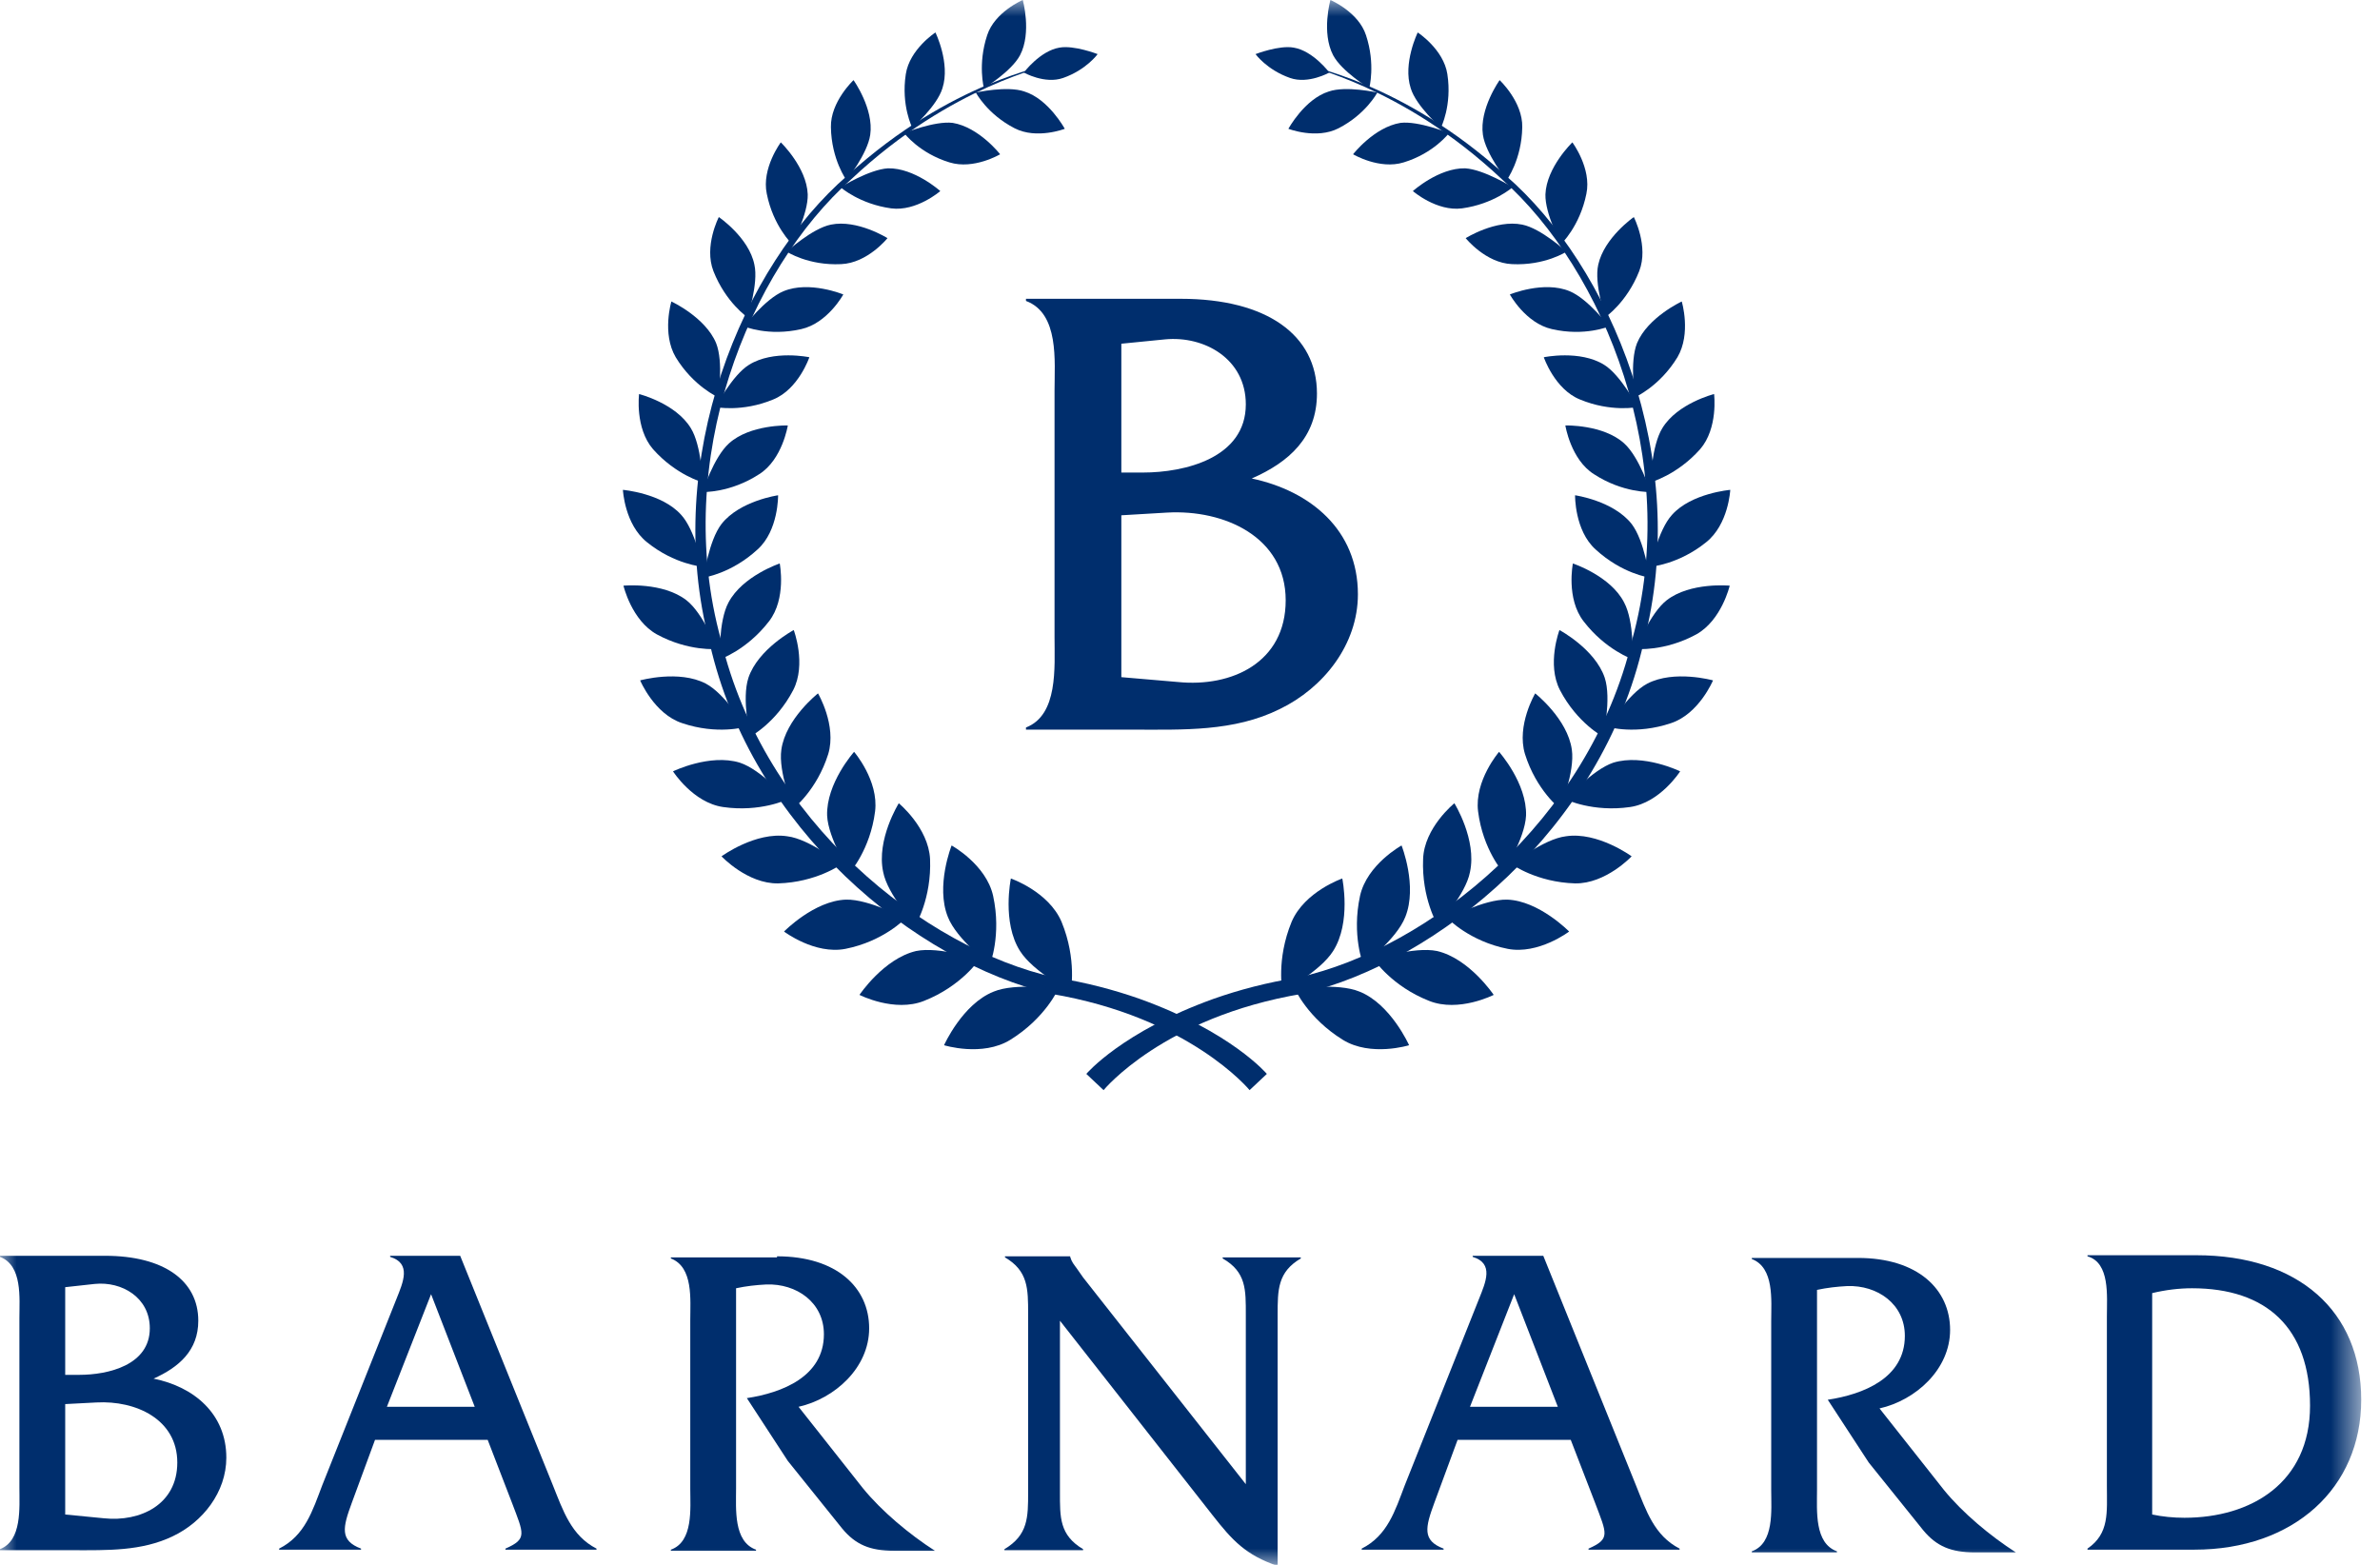 <svg width="73" height="48" viewBox="0 0 73 48" fill="none" xmlns="http://www.w3.org/2000/svg">
<g clip-path="url(#clip0_17008_412121)">
<mask id="mask0_17008_412121" style="mask-type:luminance" maskUnits="userSpaceOnUse" x="0" y="0" width="73" height="48">
<path d="M72.425 0H0V48H72.425V0Z" fill="white"/>
</mask>
<g mask="url(#mask0_17008_412121)">
<path d="M2 42.172V39.483L2.909 39.383C3.735 39.3 4.595 39.798 4.595 40.744C4.595 41.873 3.322 42.172 2.43 42.172H2ZM0.595 45.626C0.595 46.257 0.678 47.253 0 47.519V47.552H2.248C3.272 47.552 4.347 47.585 5.305 47.12C6.214 46.688 6.942 45.775 6.942 44.712C6.942 43.368 5.95 42.538 4.71 42.288C5.487 41.94 6.082 41.425 6.082 40.512C6.082 39.283 5.024 38.52 3.223 38.52H0V38.553C0.694 38.818 0.595 39.815 0.595 40.429V45.626ZM2 46.456V43.069L2.958 43.019C4.165 42.953 5.438 43.534 5.438 44.862C5.438 46.157 4.297 46.688 3.19 46.572L2 46.456Z" fill="#002E6D"/>
<path d="M14.958 44.165L15.701 46.091C16.065 47.054 16.181 47.203 15.503 47.502V47.535H18.296V47.502C17.52 47.103 17.272 46.34 16.958 45.559L14.115 38.52H11.966V38.553C12.627 38.752 12.363 39.333 12.165 39.831L9.884 45.559C9.586 46.34 9.355 47.103 8.562 47.502V47.535H11.074V47.502C10.413 47.253 10.512 46.854 10.793 46.091L11.503 44.165H14.958ZM14.561 43.152H11.867L13.222 39.698L14.561 43.152Z" fill="#002E6D"/>
<path d="M23.833 38.536C25.668 38.536 26.659 39.499 26.659 40.744C26.659 41.956 25.602 42.903 24.494 43.152L26.461 45.642C27.04 46.356 27.899 47.07 28.676 47.568H27.42C26.692 47.568 26.246 47.386 25.833 46.888L24.164 44.812L22.908 42.886C23.998 42.72 25.271 42.222 25.271 40.927C25.271 39.947 24.428 39.366 23.503 39.4C23.189 39.416 22.891 39.449 22.577 39.516V45.659C22.577 46.29 22.494 47.286 23.189 47.535V47.568H20.577V47.535C21.271 47.286 21.172 46.273 21.172 45.659V40.495C21.172 39.864 21.271 38.868 20.577 38.602V38.569H23.833V38.536Z" fill="#002E6D"/>
<path d="M32.511 45.775C32.511 46.539 32.494 47.087 33.221 47.519V47.552H30.808V47.519C31.535 47.087 31.535 46.539 31.535 45.775V40.296C31.535 39.532 31.535 38.984 30.825 38.569V38.536H32.825V38.553C32.874 38.719 32.94 38.785 33.023 38.901L33.221 39.184L38.212 45.526V40.329C38.212 39.566 38.229 39.018 37.502 38.602V38.569H39.898V38.602C39.188 39.018 39.188 39.566 39.188 40.329V48.033C38.212 47.701 37.799 47.253 37.188 46.472L32.511 40.512V45.775Z" fill="#002E6D"/>
<path d="M48.178 44.165L48.922 46.091C49.286 47.054 49.401 47.203 48.724 47.502V47.535H51.517V47.502C50.74 47.103 50.492 46.34 50.178 45.559L47.336 38.52H45.17V38.553C45.831 38.752 45.567 39.333 45.369 39.831L43.088 45.559C42.79 46.34 42.559 47.103 41.766 47.502V47.535H44.278V47.502C43.617 47.253 43.716 46.854 43.997 46.091L44.708 44.165H48.178ZM47.782 43.152H45.088L46.443 39.698L47.782 43.152Z" fill="#002E6D"/>
<path d="M56.988 38.586C58.822 38.586 59.814 39.549 59.814 40.794C59.814 42.006 58.756 42.953 57.649 43.202L59.616 45.692C60.194 46.406 61.054 47.12 61.831 47.618H60.574C59.847 47.618 59.401 47.435 58.988 46.937L57.319 44.862L56.062 42.936C57.153 42.77 58.426 42.272 58.426 40.977C58.426 39.997 57.583 39.416 56.657 39.449C56.343 39.466 56.046 39.499 55.732 39.566V45.709C55.732 46.34 55.649 47.336 56.343 47.585V47.618H53.732V47.585C54.426 47.336 54.327 46.323 54.327 45.709V40.512C54.327 39.881 54.426 38.885 53.732 38.619V38.586H56.988Z" fill="#002E6D"/>
<path d="M64.623 45.576C64.623 46.389 64.706 47.037 64.028 47.502V47.535H67.301C70.359 47.535 72.424 45.642 72.424 42.936C72.424 40.213 70.49 38.503 67.367 38.503H64.028V38.536C64.722 38.735 64.623 39.748 64.623 40.379V45.576ZM66.012 39.665C66.425 39.566 66.838 39.516 67.235 39.516C69.516 39.516 70.854 40.728 70.854 43.119C70.854 45.493 69.037 46.556 67.003 46.556C66.656 46.556 66.326 46.522 66.012 46.456V39.665Z" fill="#002E6D"/>
<path d="M34.394 14.478V10.543L35.733 10.41C36.94 10.294 38.212 11.008 38.212 12.403C38.212 14.046 36.344 14.495 35.055 14.495H34.394V14.478ZM32.345 19.542C32.345 20.472 32.46 21.933 31.469 22.315V22.381H34.774C36.278 22.381 37.849 22.448 39.253 21.75C40.592 21.103 41.65 19.774 41.65 18.23C41.65 16.255 40.195 15.059 38.394 14.677C39.534 14.179 40.394 13.415 40.394 12.071C40.394 10.277 38.857 9.165 36.212 9.165H31.469V9.231C32.493 9.613 32.345 11.074 32.345 11.988V19.542ZM34.394 20.771V15.806L35.799 15.723C37.551 15.624 39.435 16.47 39.435 18.413C39.435 20.322 37.782 21.086 36.13 20.92L34.394 20.771Z" fill="#002E6D"/>
<path d="M38.328 33.439C38.328 33.439 36.493 31.197 32.229 30.483C28.081 29.504 23.056 25.436 21.767 19.724C20.28 14.063 22.792 8.152 25.998 5.379C29.188 2.474 32.18 2.025 32.114 1.976C32.18 2.059 29.221 2.573 26.114 5.495C22.974 8.285 20.594 14.113 22.114 19.625C23.436 25.187 28.345 29.089 32.361 29.985C33.32 30.135 34.179 30.367 34.94 30.633C37.766 31.646 38.857 32.941 38.857 32.941L38.328 33.439Z" fill="#002E6D"/>
<path d="M33.849 33.439C33.849 33.439 35.683 31.197 39.947 30.483C44.096 29.504 49.12 25.436 50.41 19.724C51.897 14.063 49.385 8.152 46.178 5.379C42.989 2.474 39.997 2.025 40.063 1.976C39.997 2.059 42.956 2.573 46.063 5.495C49.203 8.285 51.583 14.113 50.062 19.625C48.74 25.187 43.831 29.089 39.815 29.985C38.857 30.135 37.997 30.367 37.237 30.633C34.411 31.646 33.32 32.941 33.32 32.941L33.849 33.439Z" fill="#002E6D"/>
<path d="M31.006 26.947C31.006 26.947 32.163 27.346 32.56 28.276C33.039 29.438 32.841 30.417 32.841 30.417C32.841 30.417 31.684 29.803 31.287 29.172C30.725 28.292 31.006 26.947 31.006 26.947Z" fill="#002E6D"/>
<path d="M28.956 32.061C28.956 32.061 30.13 32.426 30.989 31.895C32.064 31.231 32.46 30.334 32.46 30.334C32.46 30.334 31.155 30.135 30.477 30.417C29.518 30.799 28.956 32.061 28.956 32.061Z" fill="#002E6D"/>
<path d="M29.188 25.934C29.188 25.934 30.246 26.515 30.461 27.478C30.725 28.69 30.362 29.587 30.362 29.587C30.362 29.587 29.337 28.806 29.073 28.126C28.692 27.179 29.188 25.934 29.188 25.934Z" fill="#002E6D"/>
<path d="M26.362 30.517C26.362 30.517 27.436 31.065 28.345 30.7C29.486 30.251 30.031 29.438 30.031 29.438C30.031 29.438 28.808 29.023 28.097 29.172C27.106 29.405 26.362 30.517 26.362 30.517Z" fill="#002E6D"/>
<path d="M27.568 24.639C27.568 24.639 28.477 25.386 28.527 26.349C28.577 27.561 28.081 28.375 28.081 28.375C28.081 28.375 27.221 27.445 27.089 26.748C26.874 25.752 27.568 24.639 27.568 24.639Z" fill="#002E6D"/>
<path d="M24.048 28.574C24.048 28.574 24.99 29.288 25.932 29.105C27.105 28.873 27.767 28.176 27.767 28.176C27.767 28.176 26.659 27.578 25.949 27.595C24.973 27.628 24.048 28.574 24.048 28.574Z" fill="#002E6D"/>
<path d="M26.197 23.062C26.197 23.062 26.957 23.942 26.841 24.888C26.692 26.067 26.064 26.765 26.064 26.765C26.064 26.765 25.403 25.718 25.37 25.021C25.337 24.025 26.197 23.062 26.197 23.062Z" fill="#002E6D"/>
<path d="M22.131 26.267C22.131 26.267 22.924 27.113 23.866 27.097C25.04 27.064 25.8 26.516 25.8 26.516C25.8 26.516 24.841 25.735 24.147 25.652C23.172 25.503 22.131 26.267 22.131 26.267Z" fill="#002E6D"/>
<path d="M25.09 21.269C25.09 21.269 25.668 22.248 25.404 23.128C25.056 24.241 24.329 24.805 24.329 24.805C24.329 24.805 23.866 23.676 23.966 22.995C24.098 22.049 25.09 21.269 25.09 21.269Z" fill="#002E6D"/>
<path d="M20.643 23.66C20.643 23.66 21.255 24.622 22.18 24.755C23.32 24.921 24.147 24.523 24.147 24.523C24.147 24.523 23.354 23.61 22.692 23.394C21.767 23.111 20.643 23.66 20.643 23.66Z" fill="#002E6D"/>
<path d="M24.346 19.326C24.346 19.326 24.742 20.372 24.329 21.169C23.8 22.182 23.007 22.597 23.007 22.597C23.007 22.597 22.742 21.435 22.957 20.787C23.255 19.907 24.346 19.326 24.346 19.326Z" fill="#002E6D"/>
<path d="M19.635 20.87C19.635 20.87 20.064 21.9 20.924 22.182C21.998 22.547 22.858 22.298 22.858 22.298C22.858 22.298 22.246 21.286 21.651 20.97C20.825 20.538 19.635 20.87 19.635 20.87Z" fill="#002E6D"/>
<path d="M23.916 17.284C23.916 17.284 24.13 18.363 23.585 19.061C22.907 19.941 22.081 20.223 22.081 20.223C22.081 20.223 22.031 19.061 22.345 18.48C22.775 17.666 23.916 17.284 23.916 17.284Z" fill="#002E6D"/>
<path d="M19.123 17.965C19.123 17.965 19.37 19.027 20.147 19.459C21.122 19.99 21.998 19.907 21.998 19.907C21.998 19.907 21.569 18.811 21.056 18.413C20.329 17.848 19.123 17.965 19.123 17.965Z" fill="#002E6D"/>
<path d="M23.866 15.192C23.866 15.192 23.883 16.271 23.238 16.852C22.428 17.599 21.585 17.716 21.585 17.716C21.585 17.716 21.734 16.587 22.131 16.072C22.693 15.358 23.866 15.192 23.866 15.192Z" fill="#002E6D"/>
<path d="M19.106 15.026C19.106 15.026 19.156 16.088 19.85 16.636C20.693 17.317 21.552 17.384 21.552 17.384C21.552 17.384 21.321 16.255 20.891 15.79C20.296 15.126 19.106 15.026 19.106 15.026Z" fill="#002E6D"/>
<path d="M24.164 13.05C24.164 13.05 23.998 14.096 23.288 14.544C22.395 15.126 21.552 15.092 21.552 15.092C21.552 15.092 21.883 14.03 22.362 13.598C23.007 13.017 24.164 13.05 24.164 13.05Z" fill="#002E6D"/>
<path d="M19.602 12.087C19.602 12.087 19.47 13.133 20.032 13.781C20.742 14.578 21.552 14.794 21.552 14.794C21.552 14.794 21.519 13.665 21.189 13.133C20.726 12.37 19.602 12.087 19.602 12.087Z" fill="#002E6D"/>
<path d="M24.825 10.958C24.825 10.958 24.494 11.938 23.717 12.253C22.759 12.652 21.949 12.486 21.949 12.486C21.949 12.486 22.461 11.506 22.974 11.19C23.717 10.726 24.825 10.958 24.825 10.958Z" fill="#002E6D"/>
<path d="M20.593 9.248C20.593 9.248 20.296 10.228 20.726 10.958C21.271 11.855 22.031 12.187 22.031 12.187C22.031 12.187 22.197 11.108 21.965 10.526C21.635 9.73 20.593 9.248 20.593 9.248Z" fill="#002E6D"/>
<path d="M25.866 9.032C25.866 9.032 25.387 9.912 24.577 10.095C23.568 10.327 22.825 10.012 22.825 10.012C22.825 10.012 23.469 9.165 24.031 8.933C24.825 8.601 25.866 9.032 25.866 9.032Z" fill="#002E6D"/>
<path d="M22.048 6.658C22.048 6.658 21.585 7.554 21.883 8.318C22.263 9.281 22.924 9.729 22.924 9.729C22.924 9.729 23.271 8.7 23.139 8.119C22.974 7.289 22.048 6.658 22.048 6.658Z" fill="#002E6D"/>
<path d="M27.221 7.305C27.221 7.305 26.61 8.069 25.8 8.102C24.792 8.152 24.131 7.72 24.131 7.72C24.131 7.72 24.908 7.006 25.486 6.89C26.296 6.724 27.221 7.305 27.221 7.305Z" fill="#002E6D"/>
<path d="M23.949 4.367C23.949 4.367 23.354 5.164 23.519 5.944C23.718 6.94 24.296 7.488 24.296 7.488C24.296 7.488 24.792 6.558 24.775 5.961C24.742 5.13 23.949 4.367 23.949 4.367Z" fill="#002E6D"/>
<path d="M28.841 5.861C28.841 5.861 28.114 6.492 27.337 6.392C26.362 6.259 25.783 5.744 25.783 5.744C25.783 5.744 26.659 5.197 27.238 5.163C28.047 5.147 28.841 5.861 28.841 5.861Z" fill="#002E6D"/>
<path d="M26.18 2.458C26.18 2.458 25.469 3.122 25.486 3.902C25.502 4.898 25.965 5.529 25.965 5.529C25.965 5.529 26.61 4.716 26.692 4.134C26.808 3.337 26.18 2.458 26.18 2.458Z" fill="#002E6D"/>
<path d="M30.676 4.732C30.676 4.732 29.866 5.213 29.122 4.981C28.197 4.699 27.734 4.084 27.734 4.084C27.734 4.084 28.66 3.703 29.221 3.769C30.031 3.902 30.676 4.732 30.676 4.732Z" fill="#002E6D"/>
<path d="M28.692 0.996C28.692 0.996 27.899 1.511 27.783 2.275C27.634 3.238 27.982 3.918 27.982 3.918C27.982 3.918 28.742 3.254 28.907 2.706C29.155 1.942 28.692 0.996 28.692 0.996Z" fill="#002E6D"/>
<path d="M32.659 3.951C32.659 3.951 31.799 4.283 31.122 3.935C30.279 3.503 29.932 2.839 29.932 2.839C29.932 2.839 30.89 2.623 31.419 2.806C32.163 3.038 32.659 3.951 32.659 3.951Z" fill="#002E6D"/>
<path d="M31.37 0C31.37 0 30.511 0.365 30.279 1.079C29.982 1.976 30.18 2.706 30.18 2.706C30.18 2.706 31.023 2.192 31.287 1.694C31.651 0.996 31.37 0 31.37 0Z" fill="#002E6D"/>
<path d="M31.403 2.225C31.403 2.225 32.047 2.59 32.609 2.391C33.32 2.142 33.667 1.66 33.667 1.66C33.667 1.66 32.94 1.378 32.494 1.461C31.899 1.561 31.403 2.225 31.403 2.225Z" fill="#002E6D"/>
<path d="M41.171 26.947C41.171 26.947 40.014 27.346 39.617 28.276C39.138 29.438 39.336 30.417 39.336 30.417C39.336 30.417 40.493 29.803 40.89 29.172C41.452 28.292 41.171 26.947 41.171 26.947Z" fill="#002E6D"/>
<path d="M43.22 32.061C43.22 32.061 42.047 32.426 41.187 31.895C40.113 31.231 39.716 30.334 39.716 30.334C39.716 30.334 41.022 30.135 41.7 30.417C42.658 30.799 43.22 32.061 43.22 32.061Z" fill="#002E6D"/>
<path d="M42.989 25.934C42.989 25.934 41.931 26.515 41.716 27.478C41.452 28.69 41.815 29.587 41.815 29.587C41.815 29.587 42.84 28.806 43.104 28.126C43.484 27.179 42.989 25.934 42.989 25.934Z" fill="#002E6D"/>
<path d="M45.815 30.517C45.815 30.517 44.741 31.065 43.832 30.7C42.691 30.251 42.146 29.438 42.146 29.438C42.146 29.438 43.369 29.023 44.08 29.172C45.071 29.405 45.815 30.517 45.815 30.517Z" fill="#002E6D"/>
<path d="M44.609 24.639C44.609 24.639 43.683 25.386 43.65 26.349C43.6 27.561 44.096 28.375 44.096 28.375C44.096 28.375 44.956 27.445 45.088 26.748C45.303 25.752 44.609 24.639 44.609 24.639Z" fill="#002E6D"/>
<path d="M48.129 28.574C48.129 28.574 47.187 29.288 46.245 29.105C45.071 28.873 44.41 28.176 44.41 28.176C44.41 28.176 45.518 27.578 46.228 27.595C47.203 27.628 48.129 28.574 48.129 28.574Z" fill="#002E6D"/>
<path d="M45.98 23.062C45.98 23.062 45.22 23.942 45.336 24.888C45.484 26.067 46.112 26.765 46.112 26.765C46.112 26.765 46.774 25.718 46.807 25.021C46.84 24.025 45.98 23.062 45.98 23.062Z" fill="#002E6D"/>
<path d="M50.046 26.267C50.046 26.267 49.253 27.113 48.311 27.097C47.137 27.064 46.377 26.516 46.377 26.516C46.377 26.516 47.336 25.735 48.03 25.652C49.005 25.503 50.046 26.267 50.046 26.267Z" fill="#002E6D"/>
<path d="M47.088 21.269C47.088 21.269 46.509 22.248 46.774 23.128C47.121 24.241 47.848 24.805 47.848 24.805C47.848 24.805 48.311 23.676 48.212 22.995C48.08 22.049 47.088 21.269 47.088 21.269Z" fill="#002E6D"/>
<path d="M51.534 23.66C51.534 23.66 50.922 24.622 49.997 24.755C48.856 24.921 48.03 24.523 48.03 24.523C48.03 24.523 48.84 23.61 49.484 23.394C50.41 23.111 51.534 23.66 51.534 23.66Z" fill="#002E6D"/>
<path d="M47.832 19.326C47.832 19.326 47.435 20.372 47.848 21.169C48.377 22.182 49.17 22.597 49.17 22.597C49.17 22.597 49.435 21.435 49.22 20.787C48.922 19.907 47.832 19.326 47.832 19.326Z" fill="#002E6D"/>
<path d="M52.542 20.87C52.542 20.87 52.112 21.9 51.253 22.182C50.178 22.547 49.319 22.298 49.319 22.298C49.319 22.298 49.93 21.286 50.525 20.97C51.352 20.538 52.542 20.87 52.542 20.87Z" fill="#002E6D"/>
<path d="M48.244 17.284C48.244 17.284 48.029 18.363 48.575 19.061C49.252 19.941 50.079 20.223 50.079 20.223C50.079 20.223 50.129 19.061 49.815 18.48C49.401 17.666 48.244 17.284 48.244 17.284Z" fill="#002E6D"/>
<path d="M53.054 17.965C53.054 17.965 52.806 19.027 52.029 19.459C51.054 19.99 50.178 19.907 50.178 19.907C50.178 19.907 50.608 18.811 51.12 18.413C51.847 17.848 53.054 17.965 53.054 17.965Z" fill="#002E6D"/>
<path d="M48.311 15.192C48.311 15.192 48.294 16.271 48.939 16.852C49.749 17.599 50.591 17.716 50.591 17.716C50.591 17.716 50.443 16.587 50.046 16.072C49.484 15.358 48.311 15.192 48.311 15.192Z" fill="#002E6D"/>
<path d="M53.071 15.026C53.071 15.026 53.021 16.088 52.327 16.636C51.484 17.317 50.624 17.384 50.624 17.384C50.624 17.384 50.856 16.255 51.286 15.79C51.881 15.126 53.071 15.026 53.071 15.026Z" fill="#002E6D"/>
<path d="M48.013 13.05C48.013 13.05 48.178 14.096 48.889 14.544C49.782 15.126 50.625 15.092 50.625 15.092C50.625 15.092 50.294 14.03 49.815 13.598C49.17 13.017 48.013 13.05 48.013 13.05Z" fill="#002E6D"/>
<path d="M52.575 12.087C52.575 12.087 52.707 13.133 52.145 13.781C51.434 14.578 50.624 14.794 50.624 14.794C50.624 14.794 50.658 13.665 50.988 13.133C51.451 12.37 52.575 12.087 52.575 12.087Z" fill="#002E6D"/>
<path d="M47.352 10.958C47.352 10.958 47.683 11.938 48.459 12.253C49.418 12.652 50.228 12.486 50.228 12.486C50.228 12.486 49.715 11.506 49.203 11.19C48.459 10.726 47.352 10.958 47.352 10.958Z" fill="#002E6D"/>
<path d="M51.583 9.248C51.583 9.248 51.88 10.228 51.451 10.958C50.905 11.855 50.145 12.187 50.145 12.187C50.145 12.187 49.98 11.108 50.211 10.526C50.542 9.73 51.583 9.248 51.583 9.248Z" fill="#002E6D"/>
<path d="M46.311 9.032C46.311 9.032 46.79 9.912 47.6 10.095C48.608 10.327 49.352 10.012 49.352 10.012C49.352 10.012 48.708 9.165 48.146 8.933C47.352 8.601 46.311 9.032 46.311 9.032Z" fill="#002E6D"/>
<path d="M50.113 6.658C50.113 6.658 50.575 7.554 50.278 8.318C49.898 9.281 49.237 9.729 49.237 9.729C49.237 9.729 48.889 8.7 49.022 8.119C49.204 7.289 50.113 6.658 50.113 6.658Z" fill="#002E6D"/>
<path d="M44.956 7.305C44.956 7.305 45.567 8.069 46.377 8.102C47.385 8.152 48.046 7.72 48.046 7.72C48.046 7.72 47.27 7.006 46.691 6.89C45.881 6.724 44.956 7.305 44.956 7.305Z" fill="#002E6D"/>
<path d="M48.228 4.367C48.228 4.367 48.823 5.164 48.658 5.944C48.459 6.94 47.881 7.488 47.881 7.488C47.881 7.488 47.385 6.558 47.402 5.961C47.435 5.13 48.228 4.367 48.228 4.367Z" fill="#002E6D"/>
<path d="M43.336 5.861C43.336 5.861 44.063 6.492 44.84 6.392C45.815 6.259 46.394 5.744 46.394 5.744C46.394 5.744 45.518 5.197 44.939 5.163C44.129 5.147 43.336 5.861 43.336 5.861Z" fill="#002E6D"/>
<path d="M45.997 2.458C45.997 2.458 46.708 3.122 46.691 3.902C46.675 4.898 46.212 5.529 46.212 5.529C46.212 5.529 45.567 4.716 45.484 4.134C45.369 3.337 45.997 2.458 45.997 2.458Z" fill="#002E6D"/>
<path d="M41.502 4.732C41.502 4.732 42.311 5.213 43.055 4.981C43.981 4.699 44.443 4.084 44.443 4.084C44.443 4.084 43.518 3.703 42.956 3.769C42.146 3.902 41.502 4.732 41.502 4.732Z" fill="#002E6D"/>
<path d="M43.485 0.996C43.485 0.996 44.278 1.511 44.394 2.275C44.542 3.238 44.195 3.918 44.195 3.918C44.195 3.918 43.435 3.254 43.27 2.706C43.022 1.942 43.485 0.996 43.485 0.996Z" fill="#002E6D"/>
<path d="M39.518 3.951C39.518 3.951 40.377 4.283 41.055 3.935C41.898 3.503 42.245 2.839 42.245 2.839C42.245 2.839 41.286 2.623 40.758 2.806C40.014 3.038 39.518 3.951 39.518 3.951Z" fill="#002E6D"/>
<path d="M40.807 0C40.807 0 41.667 0.365 41.898 1.079C42.196 1.976 41.997 2.706 41.997 2.706C41.997 2.706 41.154 2.192 40.89 1.694C40.526 0.996 40.807 0 40.807 0Z" fill="#002E6D"/>
<path d="M40.774 2.225C40.774 2.225 40.13 2.59 39.568 2.391C38.857 2.142 38.51 1.66 38.51 1.66C38.51 1.66 39.237 1.378 39.683 1.461C40.278 1.561 40.774 2.225 40.774 2.225Z" fill="#002E6D"/>
</g>
</g>
<defs>
<clipPath id="clip0_17008_412121">
<rect width="73" height="48" fill="white"/>
</clipPath>
</defs>
</svg>
